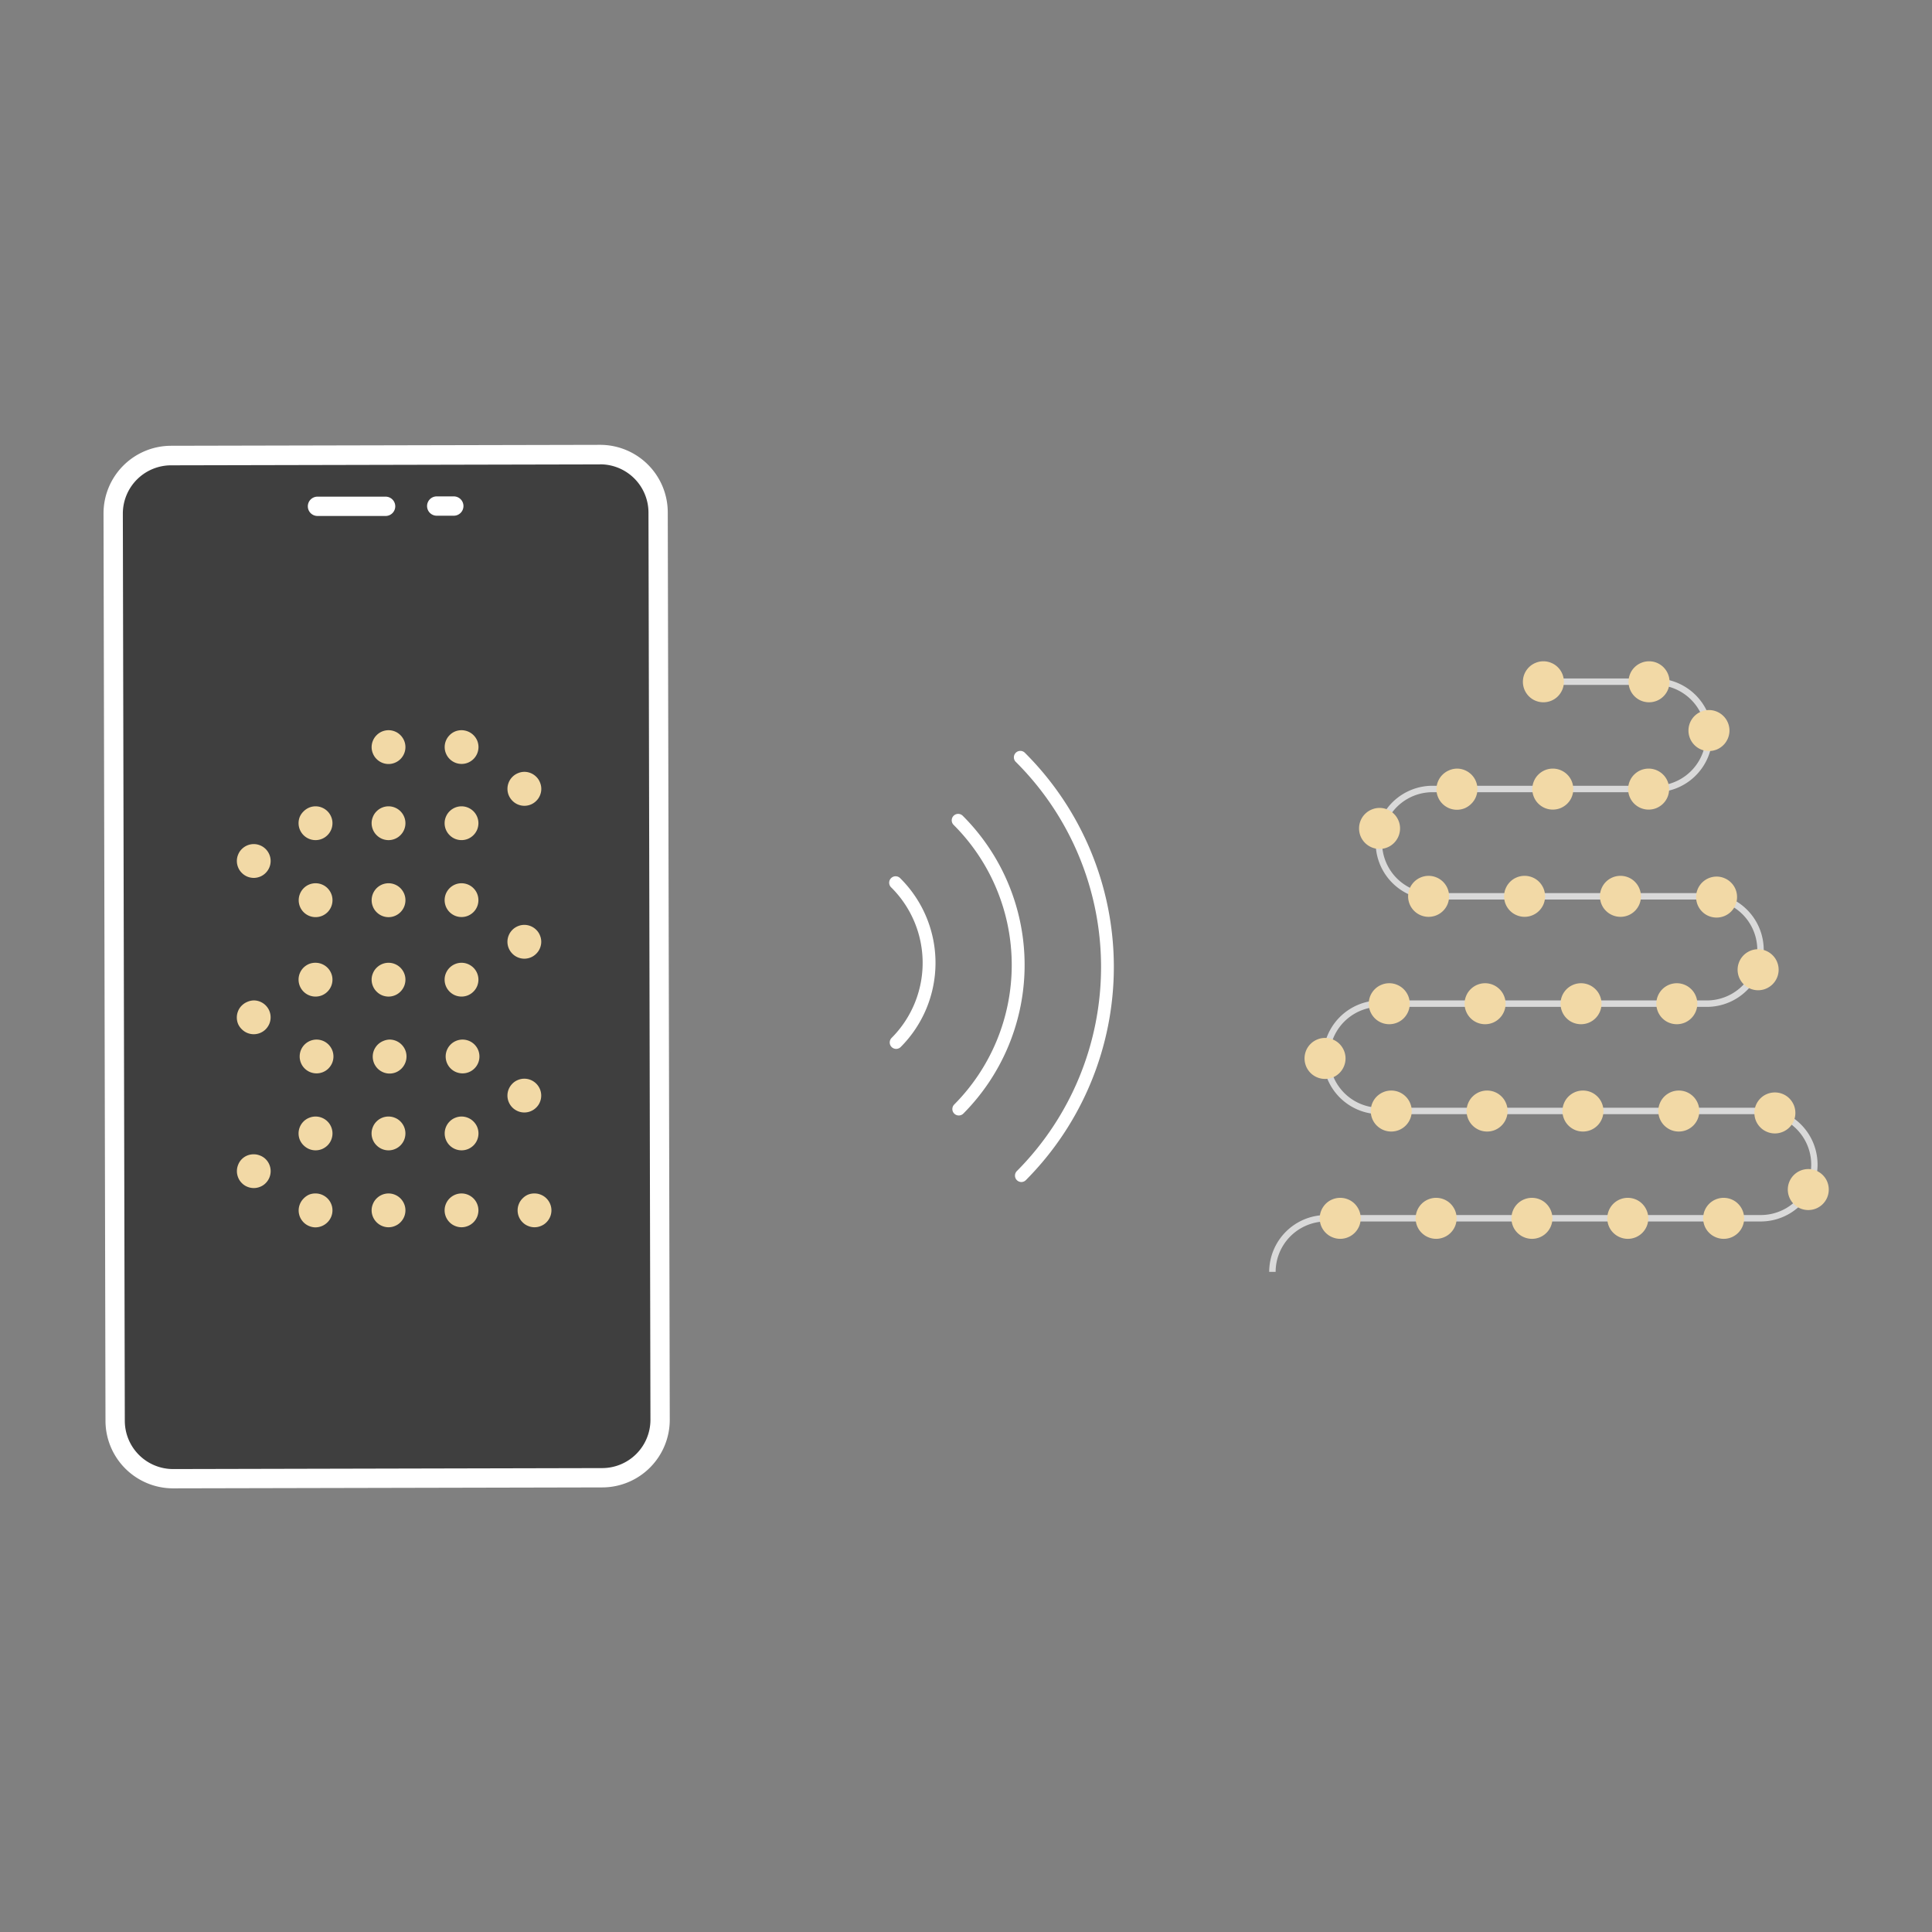 <svg xmlns="http://www.w3.org/2000/svg" id="Layer_1" data-name="Layer 1" viewBox="0 0 600 600"><rect x="0" y="0" width="600" height="600" fill="#808080" stroke="none"/><defs><style>.cls-1,.cls-4{fill:#fff;}.cls-2{opacity:0.51;}.cls-3{fill:#f2d9a6;}.cls-4{opacity:0.7;}</style></defs><path class="cls-1" d="M278.31,325.74a2,2,0,0,1-1.41-.58,2,2,0,0,1,0-2.83,33,33,0,0,0-.1-46.71,2,2,0,1,1,2.82-2.83,37,37,0,0,1,.11,52.36A2,2,0,0,1,278.31,325.74Z"/><path class="cls-1" d="M297.76,346.42a2,2,0,0,1-1.41-.58,2,2,0,0,1,0-2.83,61.48,61.48,0,0,0-.19-86.83,2,2,0,0,1,2.82-2.84,65.48,65.48,0,0,1,.2,92.49A2,2,0,0,1,297.76,346.42Z"/><path class="cls-1" d="M317.21,367.09a2,2,0,0,1-1.41-.58,2,2,0,0,1,0-2.83,89.86,89.86,0,0,0-.27-127,2,2,0,1,1,2.82-2.83,93.87,93.87,0,0,1,.29,132.6A2,2,0,0,1,317.21,367.09Z"/><path class="cls-2" d="M205,440.88a18,18,0,0,1-18,18.05l-70.37.16-62.86.13a18,18,0,0,1-18-18l-.61-281.72a18,18,0,0,1,18-18.05l133.23-.29a18,18,0,0,1,18,18Z"/><path class="cls-1" d="M53.76,462.22a21,21,0,0,1-21-21l-.61-281.73a21,21,0,0,1,21-21.05l133.23-.29h0a21,21,0,0,1,21,21L208,440.87a21,21,0,0,1-21,21.06l-133.23.29Zm132.62-318h0l-133.23.29a15,15,0,0,0-15,15l.61,281.72a15,15,0,0,0,15,15h0L187,455.93a15,15,0,0,0,15-15h0l-.61-281.73a15,15,0,0,0-15-15Z"/><path class="cls-1" d="M98.6,160.24a3,3,0,1,1,0-6l21.15,0h0a3,3,0,0,1,0,6l-21.16,0Z"/><path class="cls-1" d="M135.63,160.16a3,3,0,0,1,0-6h5.3a3,3,0,0,1,0,6Z"/><path class="cls-3" d="M98,370.64a5.15,5.15,0,0,1,2,.4,5.45,5.45,0,0,1,1.71,1.14,5.23,5.23,0,0,1,1.14,1.71,5.11,5.11,0,0,1,.4,2,5.2,5.2,0,0,1-.4,2,5.29,5.29,0,0,1-1.14,1.7A5.34,5.34,0,0,1,98,381.17a5.21,5.21,0,0,1-2-.41,5.13,5.13,0,0,1-1.71-1.14,5.29,5.29,0,0,1-1.14-1.7,5.39,5.39,0,0,1-.4-2,5.3,5.3,0,0,1,.4-2,5.23,5.23,0,0,1,1.14-1.71A5.45,5.45,0,0,1,96,371,5.2,5.2,0,0,1,98,370.64Z"/><path class="cls-3" d="M120.66,370.64a5.11,5.11,0,0,1,2,.4,5.24,5.24,0,0,1,2.85,2.85,5.11,5.11,0,0,1,.4,2,5.2,5.2,0,0,1-.4,2,5.29,5.29,0,0,1-1.14,1.7,4.94,4.94,0,0,1-1.71,1.14,5.12,5.12,0,0,1-2,.41,5.21,5.21,0,0,1-2-.41,5.29,5.29,0,0,1-2.84-2.84,5.21,5.21,0,0,1-.41-2,5.12,5.12,0,0,1,.41-2,4.94,4.94,0,0,1,1.14-1.71,5.29,5.29,0,0,1,1.7-1.14A5.2,5.2,0,0,1,120.66,370.64Z"/><path class="cls-3" d="M143.33,370.64a5.2,5.2,0,0,1,2,.4,5.45,5.45,0,0,1,1.71,1.14,5.23,5.23,0,0,1,1.14,1.71,5.3,5.3,0,0,1,.4,2,5.39,5.39,0,0,1-.4,2,5.29,5.29,0,0,1-1.14,1.7,5.13,5.13,0,0,1-1.71,1.14,5.16,5.16,0,0,1-4,0,5,5,0,0,1-1.71-1.14,5.29,5.29,0,0,1-1.14-1.7,5.2,5.2,0,0,1-.4-2,5.11,5.11,0,0,1,.4-2,5.23,5.23,0,0,1,1.14-1.71,5.34,5.34,0,0,1,1.71-1.14A5.15,5.15,0,0,1,143.33,370.64Z"/><path class="cls-3" d="M166,370.64a5.11,5.11,0,0,1,2,.4,5.24,5.24,0,0,1,2.85,2.85,5.11,5.11,0,0,1,.4,2,5.2,5.2,0,0,1-.4,2,5.29,5.29,0,0,1-1.14,1.7,4.94,4.94,0,0,1-1.71,1.14,5.13,5.13,0,0,1-4,0,4.94,4.94,0,0,1-1.71-1.14,5,5,0,0,1-1.14-1.7,5.2,5.2,0,0,1-.4-2,5.11,5.11,0,0,1,.4-2,4.94,4.94,0,0,1,1.14-1.71A5.23,5.23,0,0,1,164,371,5.11,5.11,0,0,1,166,370.64Z"/><path class="cls-3" d="M78.8,358.48a5.11,5.11,0,0,1,2,.4A4.94,4.94,0,0,1,82.52,360a5.23,5.23,0,0,1,1.14,1.71,5.25,5.25,0,0,1,0,4,5.23,5.23,0,0,1-1.14,1.71,4.94,4.94,0,0,1-1.71,1.14,5.11,5.11,0,0,1-2,.4,5.2,5.2,0,0,1-2-.4,5,5,0,0,1-1.7-1.14,4.94,4.94,0,0,1-1.14-1.71,5.25,5.25,0,0,1,0-4A4.94,4.94,0,0,1,75.08,360a5,5,0,0,1,1.7-1.14A5.2,5.2,0,0,1,78.8,358.48Z"/><path class="cls-3" d="M98,346.75a5.27,5.27,0,0,1,3.72,1.54,5.23,5.23,0,0,1,1.14,1.71,5.25,5.25,0,0,1,0,4,5.23,5.23,0,0,1-1.14,1.71,5.45,5.45,0,0,1-1.71,1.14,5.28,5.28,0,0,1-4,0,5.45,5.45,0,0,1-1.71-1.14A5.23,5.23,0,0,1,93.12,354a5.25,5.25,0,0,1,0-4,5.23,5.23,0,0,1,1.14-1.71A5.13,5.13,0,0,1,96,347.15,5.2,5.2,0,0,1,98,346.75Z"/><path class="cls-3" d="M120.66,346.75a5.11,5.11,0,0,1,2,.4,4.94,4.94,0,0,1,1.71,1.14,5.23,5.23,0,0,1,1.14,1.71,5.25,5.25,0,0,1,0,4,5.24,5.24,0,0,1-2.85,2.85,5.11,5.11,0,0,1-2,.4,5.2,5.2,0,0,1-2-.4,5.29,5.29,0,0,1-1.7-1.14A4.94,4.94,0,0,1,115.8,354a5.13,5.13,0,0,1,0-4,4.94,4.94,0,0,1,1.14-1.71,5,5,0,0,1,1.7-1.14A5.2,5.2,0,0,1,120.66,346.75Z"/><path class="cls-3" d="M143.33,346.75a5.2,5.2,0,0,1,2,.4,5.13,5.13,0,0,1,1.71,1.14A5.23,5.23,0,0,1,148.2,350a5.25,5.25,0,0,1,0,4,5.23,5.23,0,0,1-1.14,1.71,5.45,5.45,0,0,1-1.71,1.14,5.28,5.28,0,0,1-4,0,5.34,5.34,0,0,1-1.71-1.14,5.23,5.23,0,0,1-1.14-1.71,5.25,5.25,0,0,1,0-4,5.23,5.23,0,0,1,1.14-1.71,5,5,0,0,1,1.71-1.14A5.15,5.15,0,0,1,143.33,346.75Z"/><path class="cls-3" d="M98,274.3a5.27,5.27,0,0,1,3.72,1.54,5.45,5.45,0,0,1,1.14,1.71,5.28,5.28,0,0,1-1.14,5.74,5.34,5.34,0,0,1-1.71,1.14,5.28,5.28,0,0,1-4,0,5.45,5.45,0,0,1-1.71-1.14,5.23,5.23,0,0,1-1.14-1.71,5.28,5.28,0,0,1,0-4A5.24,5.24,0,0,1,96,274.7,5.39,5.39,0,0,1,98,274.3Z"/><path class="cls-3" d="M120.66,274.3a5.3,5.3,0,0,1,2,.4,5.23,5.23,0,0,1,1.71,1.14,5.45,5.45,0,0,1,1.14,1.71,5.26,5.26,0,0,1-2.85,6.88,5.11,5.11,0,0,1-2,.4,5.2,5.2,0,0,1-2-.4,5.29,5.29,0,0,1-1.7-1.14,4.94,4.94,0,0,1-1.14-1.71,5.28,5.28,0,0,1,1.14-5.74,5.29,5.29,0,0,1,1.7-1.14A5.39,5.39,0,0,1,120.66,274.3Z"/><path class="cls-3" d="M143.33,274.3a5.39,5.39,0,0,1,2,.4,5.24,5.24,0,0,1,2.85,2.85,5.28,5.28,0,0,1,0,4,5.23,5.23,0,0,1-1.14,1.71,5.45,5.45,0,0,1-1.71,1.14,5.28,5.28,0,0,1-4,0,5.34,5.34,0,0,1-1.71-1.14,5.23,5.23,0,0,1-1.14-1.71,5.28,5.28,0,0,1,0-4,5.45,5.45,0,0,1,1.14-1.71,5.27,5.27,0,0,1,3.72-1.54Z"/><path class="cls-3" d="M78.8,262.14a5.11,5.11,0,0,1,2,.4,5.24,5.24,0,0,1,2.85,2.85,5.11,5.11,0,0,1,.4,2,5.2,5.2,0,0,1-.4,2,5.29,5.29,0,0,1-1.14,1.7,5.11,5.11,0,0,1-1.71,1.15,5.3,5.3,0,0,1-2,.4,5.39,5.39,0,0,1-2-.4,5.17,5.17,0,0,1-1.7-1.15,5,5,0,0,1-1.14-1.7,5.2,5.2,0,0,1-.4-2,5.11,5.11,0,0,1,.4-2,4.94,4.94,0,0,1,1.14-1.71,5.29,5.29,0,0,1,1.7-1.14A5.2,5.2,0,0,1,78.8,262.14Z"/><path class="cls-3" d="M98,250.41a5.15,5.15,0,0,1,2,.4,5.34,5.34,0,0,1,1.71,1.14,5.23,5.23,0,0,1,1.14,1.71,5.11,5.11,0,0,1,.4,2,5.2,5.2,0,0,1-.4,2,5.29,5.29,0,0,1-1.14,1.7,5.21,5.21,0,0,1-1.71,1.15,5.27,5.27,0,0,1-6.88-6.88A5.23,5.23,0,0,1,94.26,252,5.45,5.45,0,0,1,96,250.81,5.2,5.2,0,0,1,98,250.41Z"/><path class="cls-3" d="M120.66,250.41a5.11,5.11,0,0,1,2,.4,5.24,5.24,0,0,1,2.85,2.85,5.11,5.11,0,0,1,.4,2,5.2,5.2,0,0,1-.4,2,5.29,5.29,0,0,1-1.14,1.7,5.11,5.11,0,0,1-1.71,1.15,5.3,5.3,0,0,1-2,.4,5.39,5.39,0,0,1-2-.4,5.17,5.17,0,0,1-1.7-1.15,5,5,0,0,1-1.14-1.7,5.21,5.21,0,0,1-.41-2,5.12,5.12,0,0,1,.41-2,4.94,4.94,0,0,1,1.14-1.71,5.29,5.29,0,0,1,1.7-1.14A5.2,5.2,0,0,1,120.66,250.41Z"/><path class="cls-3" d="M143.33,250.41a5.2,5.2,0,0,1,2,.4,5.45,5.45,0,0,1,1.71,1.14,5.23,5.23,0,0,1,1.14,1.71,5.3,5.3,0,0,1,.4,2,5.39,5.39,0,0,1-.4,2,5.33,5.33,0,0,1-2.85,2.85,5.28,5.28,0,0,1-4,0,5.21,5.21,0,0,1-1.71-1.15,5.29,5.29,0,0,1-1.14-1.7,5.2,5.2,0,0,1-.4-2,5.11,5.11,0,0,1,.4-2,5.23,5.23,0,0,1,1.14-1.71,5.34,5.34,0,0,1,1.71-1.14A5.15,5.15,0,0,1,143.33,250.41Z"/><path class="cls-3" d="M143.65,322.85a5.39,5.39,0,0,1,2,.4,5.24,5.24,0,0,1,2.85,2.85,5.28,5.28,0,0,1,0,4,5.24,5.24,0,0,1-2.85,2.85,5.28,5.28,0,0,1-4,0,5.24,5.24,0,0,1-2.85-2.85,5.28,5.28,0,0,1,0-4,5.24,5.24,0,0,1,2.85-2.85A5.34,5.34,0,0,1,143.65,322.85Z"/><path class="cls-3" d="M121,322.85a5.39,5.39,0,0,1,2,.4,5.33,5.33,0,0,1,2.85,2.85,5.28,5.28,0,0,1,0,4A5.33,5.33,0,0,1,123,333a5.2,5.2,0,0,1-2,.4,5.11,5.11,0,0,1-2-.4,5.23,5.23,0,0,1-1.71-1.14,5.45,5.45,0,0,1-1.14-1.71,5.28,5.28,0,0,1,0-4,5.45,5.45,0,0,1,1.14-1.71,5.23,5.23,0,0,1,1.71-1.14A5.3,5.3,0,0,1,121,322.85Z"/><path class="cls-3" d="M98.31,322.85a5.34,5.34,0,0,1,2,.4,5.23,5.23,0,0,1,1.71,1.14,5.45,5.45,0,0,1,1.14,1.71,5.28,5.28,0,0,1,0,4,5.45,5.45,0,0,1-1.14,1.71,5.23,5.23,0,0,1-1.71,1.14,5.28,5.28,0,0,1-4,0,5.24,5.24,0,0,1-2.85-2.85,5.28,5.28,0,0,1,0-4,5.24,5.24,0,0,1,2.85-2.85A5.39,5.39,0,0,1,98.31,322.85Z"/><path class="cls-3" d="M162.84,335a5.2,5.2,0,0,1,2,.4,5.29,5.29,0,0,1,2.84,2.84,5.2,5.2,0,0,1,.4,2,5.11,5.11,0,0,1-.4,2,4.94,4.94,0,0,1-1.14,1.71,5.29,5.29,0,0,1-1.7,1.14,5.2,5.2,0,0,1-2,.4,5.11,5.11,0,0,1-2-.4,5.24,5.24,0,0,1-2.85-2.85,5.11,5.11,0,0,1-.4-2,5.2,5.2,0,0,1,.4-2,5.29,5.29,0,0,1,1.14-1.7,4.94,4.94,0,0,1,1.71-1.14A5.11,5.11,0,0,1,162.84,335Z"/><path class="cls-3" d="M78.8,310.69a5.11,5.11,0,0,1,2,.4,5.24,5.24,0,0,1,2.85,2.85,5.28,5.28,0,0,1,0,4,5.45,5.45,0,0,1-1.14,1.71,5.23,5.23,0,0,1-1.71,1.14,5.3,5.3,0,0,1-2,.4,5.39,5.39,0,0,1-2-.4,5.29,5.29,0,0,1-1.7-1.14A5.13,5.13,0,0,1,73.94,318a5.28,5.28,0,0,1,0-4,4.94,4.94,0,0,1,1.14-1.71,5.29,5.29,0,0,1,1.7-1.14A5.2,5.2,0,0,1,78.8,310.69Z"/><path class="cls-3" d="M98,299a5.15,5.15,0,0,1,2,.4,5.34,5.34,0,0,1,1.71,1.14,5.23,5.23,0,0,1,1.14,1.71,5.11,5.11,0,0,1,.4,2,5.2,5.2,0,0,1-.4,2,5.29,5.29,0,0,1-1.14,1.7,5.21,5.21,0,0,1-1.71,1.15,5.27,5.27,0,0,1-6.88-6.88,5.23,5.23,0,0,1,1.14-1.71A5.45,5.45,0,0,1,96,299.36,5.2,5.2,0,0,1,98,299Z"/><path class="cls-3" d="M120.66,299a5.11,5.11,0,0,1,2,.4,5.24,5.24,0,0,1,2.85,2.85,5.11,5.11,0,0,1,.4,2,5.2,5.2,0,0,1-.4,2,5.29,5.29,0,0,1-1.14,1.7,5.11,5.11,0,0,1-1.71,1.15,5.3,5.3,0,0,1-2,.4,5.39,5.39,0,0,1-2-.4,5.17,5.17,0,0,1-1.7-1.15,5,5,0,0,1-1.14-1.7,5.21,5.21,0,0,1-.41-2,5.12,5.12,0,0,1,.41-2,4.94,4.94,0,0,1,1.14-1.71,5.29,5.29,0,0,1,1.7-1.14A5.2,5.2,0,0,1,120.66,299Z"/><path class="cls-3" d="M143.33,299a5.2,5.2,0,0,1,2,.4,5.45,5.45,0,0,1,1.71,1.14,5.23,5.23,0,0,1,1.14,1.71,5.3,5.3,0,0,1,.4,2,5.39,5.39,0,0,1-.4,2,5.33,5.33,0,0,1-2.85,2.85,5.28,5.28,0,0,1-4,0,5.21,5.21,0,0,1-1.71-1.15,5.29,5.29,0,0,1-1.14-1.7,5.2,5.2,0,0,1-.4-2,5.11,5.11,0,0,1,.4-2,5.23,5.23,0,0,1,1.14-1.71,5.34,5.34,0,0,1,1.71-1.14A5.15,5.15,0,0,1,143.33,299Z"/><path class="cls-3" d="M162.84,287.23a5.2,5.2,0,0,1,2,.4,5.29,5.29,0,0,1,1.7,1.14,4.94,4.94,0,0,1,1.14,1.71,5.12,5.12,0,0,1,.41,2,5.21,5.21,0,0,1-.41,2,5,5,0,0,1-1.14,1.7,5.17,5.17,0,0,1-1.7,1.15,5.39,5.39,0,0,1-2,.4,5.3,5.3,0,0,1-2-.4,5.11,5.11,0,0,1-1.71-1.15,5.29,5.29,0,0,1-1.14-1.7,5.2,5.2,0,0,1-.4-2,5.11,5.11,0,0,1,.4-2,5.24,5.24,0,0,1,2.85-2.85A5.11,5.11,0,0,1,162.84,287.23Z"/><path class="cls-3" d="M120.66,226.77a5.3,5.3,0,0,1,2,.4,5.11,5.11,0,0,1,1.71,1.15,5.29,5.29,0,0,1,1.14,1.7,5.2,5.2,0,0,1,.4,2,5.11,5.11,0,0,1-.4,2,5.24,5.24,0,0,1-2.85,2.85,5.11,5.11,0,0,1-2,.4,5.2,5.2,0,0,1-2-.4,5.29,5.29,0,0,1-1.7-1.14,4.94,4.94,0,0,1-1.14-1.71,5.12,5.12,0,0,1-.41-2,5.21,5.21,0,0,1,.41-2,5,5,0,0,1,1.14-1.7,5.17,5.17,0,0,1,1.7-1.15A5.39,5.39,0,0,1,120.66,226.77Z"/><path class="cls-3" d="M143.33,226.77a5.39,5.39,0,0,1,2,.4A5.33,5.33,0,0,1,148.2,230a5.39,5.39,0,0,1,.4,2,5.3,5.3,0,0,1-.4,2,5.23,5.23,0,0,1-1.14,1.71,5.45,5.45,0,0,1-1.71,1.14,5.28,5.28,0,0,1-4,0,5.34,5.34,0,0,1-1.71-1.14,5.23,5.23,0,0,1-1.14-1.71,5.11,5.11,0,0,1-.4-2,5.2,5.2,0,0,1,.4-2,5.29,5.29,0,0,1,1.14-1.7,5.21,5.21,0,0,1,1.71-1.15A5.34,5.34,0,0,1,143.33,226.77Z"/><path class="cls-3" d="M162.84,239.7a5.2,5.2,0,0,1,2,.4,5.29,5.29,0,0,1,1.7,1.14A4.94,4.94,0,0,1,167.7,243a5.16,5.16,0,0,1,0,4,5,5,0,0,1-1.14,1.7,5.17,5.17,0,0,1-1.7,1.15,5.39,5.39,0,0,1-2,.4,5.3,5.3,0,0,1-2-.4,5.11,5.11,0,0,1-1.71-1.15A5.29,5.29,0,0,1,158,247a5.26,5.26,0,0,1,2.85-6.88A5.11,5.11,0,0,1,162.84,239.7Z"/><path class="cls-4" d="M396.16,395h-2a17.69,17.69,0,0,1,17.67-17.66h135a15.66,15.66,0,1,0,0-31.32H428.16a17.67,17.67,0,0,1,0-35.33H530.47a15.67,15.67,0,0,0,0-31.33h-86a17.67,17.67,0,0,1,0-35.33h69.64a15.66,15.66,0,1,0,0-31.32H479.31v-2h34.82a17.66,17.66,0,1,1,0,35.32H444.49a15.67,15.67,0,0,0,0,31.33h86a17.67,17.67,0,0,1,0,35.33H428.16a15.67,15.67,0,0,0,0,31.33H546.8a17.66,17.66,0,1,1,0,35.32h-135A15.69,15.69,0,0,0,396.16,395Z"/><path class="cls-3" d="M416.21,372a6.36,6.36,0,0,1,2.44.48,6.26,6.26,0,0,1,2.07,1.38,6.58,6.58,0,0,1,1.38,2.07,6.42,6.42,0,0,1,0,4.87,6.43,6.43,0,0,1-1.38,2.06,6.26,6.26,0,0,1-2.07,1.38,6.3,6.3,0,0,1-4.87,0,6.26,6.26,0,0,1-2.07-1.38,6.43,6.43,0,0,1-1.38-2.06,6.42,6.42,0,0,1,0-4.87,6.58,6.58,0,0,1,1.38-2.07,6.26,6.26,0,0,1,2.07-1.38A6.34,6.34,0,0,1,416.21,372Z"/><path class="cls-3" d="M446,372a6.36,6.36,0,0,1,2.44.48,6.26,6.26,0,0,1,2.07,1.38,6.58,6.58,0,0,1,1.38,2.07,6.42,6.42,0,0,1,0,4.87,6.43,6.43,0,0,1-1.38,2.06,6.26,6.26,0,0,1-2.07,1.38,6.3,6.3,0,0,1-4.87,0,6.26,6.26,0,0,1-2.07-1.38,6.12,6.12,0,0,1-1.38-2.06,6.42,6.42,0,0,1,0-4.87,6.34,6.34,0,0,1,3.45-3.45A6.34,6.34,0,0,1,446,372Z"/><path class="cls-3" d="M475.75,372a6.36,6.36,0,0,1,2.44.48,6.12,6.12,0,0,1,2.06,1.38,6.26,6.26,0,0,1,1.38,2.07,6.35,6.35,0,0,1-8.31,8.31,6.26,6.26,0,0,1-2.07-1.38,6.12,6.12,0,0,1-1.38-2.06,6.42,6.42,0,0,1,0-4.87,6.34,6.34,0,0,1,3.45-3.45A6.34,6.34,0,0,1,475.75,372Z"/><path class="cls-3" d="M505.52,372a6.36,6.36,0,0,1,2.44.48,6.12,6.12,0,0,1,2.06,1.38,6.26,6.26,0,0,1,1.38,2.07,6.35,6.35,0,0,1-8.31,8.31,6.26,6.26,0,0,1-2.07-1.38,6.12,6.12,0,0,1-1.38-2.06,6.42,6.42,0,0,1,0-4.87,6.34,6.34,0,0,1,3.45-3.45A6.34,6.34,0,0,1,505.52,372Z"/><path class="cls-3" d="M535.29,372a6.36,6.36,0,0,1,2.44.48,6.12,6.12,0,0,1,2.06,1.38,6.26,6.26,0,0,1,1.38,2.07,6.35,6.35,0,0,1-8.31,8.31,6.26,6.26,0,0,1-2.07-1.38,6.12,6.12,0,0,1-1.38-2.06,6.42,6.42,0,0,1,0-4.87,6.34,6.34,0,0,1,3.45-3.45A6.34,6.34,0,0,1,535.29,372Z"/><path class="cls-3" d="M561.58,363.06a6.17,6.17,0,0,1,2.43.49,6.26,6.26,0,0,1,2.07,1.38,6.12,6.12,0,0,1,1.38,2.06,6.42,6.42,0,0,1,0,4.87,6.34,6.34,0,0,1-3.45,3.45,6.42,6.42,0,0,1-4.87,0,6.12,6.12,0,0,1-2.06-1.38,6.26,6.26,0,0,1-1.38-2.07,6.37,6.37,0,0,1,5.88-8.8Z"/><path class="cls-3" d="M551.21,339.27a6.34,6.34,0,0,1,2.43.48,6.26,6.26,0,0,1,2.07,1.38,6.58,6.58,0,0,1,1.38,2.07,6.42,6.42,0,0,1,0,4.87,6.43,6.43,0,0,1-1.38,2.06,6.26,6.26,0,0,1-2.07,1.38,6.3,6.3,0,0,1-4.87,0,6.26,6.26,0,0,1-2.07-1.38,6.43,6.43,0,0,1-1.38-2.06,6.42,6.42,0,0,1,0-4.87,6.58,6.58,0,0,1,1.38-2.07,6.26,6.26,0,0,1,2.07-1.38A6.36,6.36,0,0,1,551.21,339.27Z"/><path class="cls-3" d="M521.37,338.68a6.31,6.31,0,0,1,4.5,1.86,6.26,6.26,0,0,1,1.38,2.07,6.3,6.3,0,0,1,0,4.87,6.26,6.26,0,0,1-1.38,2.07,6.4,6.4,0,0,1-6.94,1.38,6.54,6.54,0,0,1-2.06-1.38,6.26,6.26,0,0,1-1.38-2.07,6.3,6.3,0,0,1,0-4.87,6.26,6.26,0,0,1,1.38-2.07,6.54,6.54,0,0,1,2.06-1.38A6.39,6.39,0,0,1,521.37,338.68Z"/><path class="cls-3" d="M491.6,338.68a6.36,6.36,0,0,1,2.44.48,6.43,6.43,0,0,1,2.06,1.38,6.26,6.26,0,0,1,1.38,2.07,6.3,6.3,0,0,1,0,4.87,6.26,6.26,0,0,1-1.38,2.07,6.43,6.43,0,0,1-2.06,1.38,6.44,6.44,0,0,1-4.88,0,6.54,6.54,0,0,1-2.06-1.38,6.26,6.26,0,0,1-1.38-2.07,6.3,6.3,0,0,1,0-4.87,6.26,6.26,0,0,1,1.38-2.07,6.54,6.54,0,0,1,2.06-1.38A6.39,6.39,0,0,1,491.6,338.68Z"/><path class="cls-3" d="M461.83,338.68a6.36,6.36,0,0,1,2.44.48,6.43,6.43,0,0,1,2.06,1.38,6.26,6.26,0,0,1,1.38,2.07,6.3,6.3,0,0,1,0,4.87,6.26,6.26,0,0,1-1.38,2.07,6.43,6.43,0,0,1-2.06,1.38,6.44,6.44,0,0,1-4.88,0,6.54,6.54,0,0,1-2.06-1.38,6.26,6.26,0,0,1-1.38-2.07,6.3,6.3,0,0,1,0-4.87,6.26,6.26,0,0,1,1.38-2.07,6.54,6.54,0,0,1,2.06-1.38A6.39,6.39,0,0,1,461.83,338.68Z"/><path class="cls-3" d="M432.06,338.68a6.36,6.36,0,0,1,2.44.48,6.43,6.43,0,0,1,2.06,1.38,6.26,6.26,0,0,1,1.38,2.07,6.3,6.3,0,0,1,0,4.87,6.26,6.26,0,0,1-1.38,2.07,6.43,6.43,0,0,1-2.06,1.38,6.42,6.42,0,0,1-4.87,0,6.58,6.58,0,0,1-2.07-1.38,6.26,6.26,0,0,1-1.38-2.07,6.42,6.42,0,0,1,0-4.87,6.26,6.26,0,0,1,1.38-2.07,6.58,6.58,0,0,1,2.07-1.38A6.34,6.34,0,0,1,432.06,338.68Z"/><path class="cls-3" d="M411.5,322.34a6.18,6.18,0,0,1,2.44.49,6.39,6.39,0,0,1,3.44,3.44,6.3,6.3,0,0,1,0,4.87,6.26,6.26,0,0,1-1.38,2.07,6.12,6.12,0,0,1-2.06,1.38,6.42,6.42,0,0,1-4.87,0,6.34,6.34,0,0,1-3.45-3.45,6.42,6.42,0,0,1,0-4.87,6.12,6.12,0,0,1,1.38-2.06,6.26,6.26,0,0,1,2.07-1.38A6.17,6.17,0,0,1,411.5,322.34Z"/><path class="cls-3" d="M431.44,305.35a6.18,6.18,0,0,1,2.44.49,6.26,6.26,0,0,1,2.07,1.38,6.43,6.43,0,0,1,1.38,2.06,6.42,6.42,0,0,1,0,4.87,6.58,6.58,0,0,1-1.38,2.07,6.26,6.26,0,0,1-2.07,1.38,6.42,6.42,0,0,1-4.87,0,6.26,6.26,0,0,1-2.07-1.38,6.58,6.58,0,0,1-1.38-2.07,6.42,6.42,0,0,1,0-4.87,6.43,6.43,0,0,1,1.38-2.06,6.26,6.26,0,0,1,2.07-1.38A6.17,6.17,0,0,1,431.44,305.35Z"/><path class="cls-3" d="M461.21,305.35a6.38,6.38,0,0,1,4.5,1.87,6.12,6.12,0,0,1,1.38,2.06,6.3,6.3,0,0,1,0,4.87,6.37,6.37,0,0,1-3.44,3.45,6.44,6.44,0,0,1-4.88,0,6.37,6.37,0,0,1-3.44-3.45,6.3,6.3,0,0,1,0-4.87,6.12,6.12,0,0,1,1.38-2.06,6.38,6.38,0,0,1,4.5-1.87Z"/><path class="cls-3" d="M491,305.35a6.38,6.38,0,0,1,4.5,1.87,6.12,6.12,0,0,1,1.38,2.06,6.3,6.3,0,0,1,0,4.87,6.37,6.37,0,0,1-3.44,3.45,6.44,6.44,0,0,1-4.88,0,6.12,6.12,0,0,1-2.06-1.38,6.26,6.26,0,0,1-1.38-2.07,6.37,6.37,0,0,1,5.88-8.8Z"/><path class="cls-3" d="M520.75,305.35a6.38,6.38,0,0,1,4.5,1.87,6.12,6.12,0,0,1,1.38,2.06,6.3,6.3,0,0,1,0,4.87,6.37,6.37,0,0,1-3.44,3.45,6.44,6.44,0,0,1-4.88,0,6.12,6.12,0,0,1-2.06-1.38,6.26,6.26,0,0,1-1.38-2.07,6.37,6.37,0,0,1,5.88-8.8Z"/><path class="cls-3" d="M546,294.79a6.38,6.38,0,0,1,4.5,1.87,6.12,6.12,0,0,1,1.38,2.06,6.32,6.32,0,0,1,0,4.88,6.39,6.39,0,0,1-3.44,3.44,6.32,6.32,0,0,1-4.88,0,6.12,6.12,0,0,1-2.06-1.38,6.34,6.34,0,0,1-1.38-6.94,6.39,6.39,0,0,1,3.44-3.44A6.22,6.22,0,0,1,546,294.79Z"/><path class="cls-3" d="M533.1,272.23a6.17,6.17,0,0,1,2.43.49,6.26,6.26,0,0,1,2.07,1.38,6.12,6.12,0,0,1,1.38,2.06,6.42,6.42,0,0,1,0,4.87,6.34,6.34,0,0,1-3.45,3.45,6.42,6.42,0,0,1-4.87,0,6.12,6.12,0,0,1-2.06-1.38,6.26,6.26,0,0,1-1.38-2.07,6.37,6.37,0,0,1,5.88-8.8Z"/><path class="cls-3" d="M503.24,272a6.36,6.36,0,0,1,2.44.48,6.12,6.12,0,0,1,2.06,1.38,6.26,6.26,0,0,1,1.38,2.07,6.35,6.35,0,0,1-8.31,8.31,6.26,6.26,0,0,1-2.07-1.38,6.12,6.12,0,0,1-1.38-2.06,6.42,6.42,0,0,1,0-4.87,6.34,6.34,0,0,1,3.45-3.45A6.34,6.34,0,0,1,503.24,272Z"/><path class="cls-3" d="M473.48,272a6.34,6.34,0,0,1,2.43.48,6.26,6.26,0,0,1,2.07,1.38,6.58,6.58,0,0,1,1.38,2.07,6.42,6.42,0,0,1,0,4.87,6.43,6.43,0,0,1-1.38,2.06,6.26,6.26,0,0,1-2.07,1.38,6.3,6.3,0,0,1-4.87,0,6.26,6.26,0,0,1-2.07-1.38,6.43,6.43,0,0,1-1.38-2.06,6.42,6.42,0,0,1,0-4.87,6.58,6.58,0,0,1,1.38-2.07,6.26,6.26,0,0,1,2.07-1.38A6.36,6.36,0,0,1,473.48,272Z"/><path class="cls-3" d="M443.67,272a6.35,6.35,0,0,1,2.43.49,6.37,6.37,0,0,1,3.45,3.44,6.44,6.44,0,0,1,0,4.88,6.12,6.12,0,0,1-1.38,2.06,6.26,6.26,0,0,1-2.07,1.38,6.36,6.36,0,0,1-4.87-11.76A6.37,6.37,0,0,1,443.67,272Z"/><path class="cls-3" d="M428.43,250.91a6.18,6.18,0,0,1,2.44.49,6.39,6.39,0,0,1,3.44,3.44,6.18,6.18,0,0,1,.49,2.44,6.38,6.38,0,0,1-1.87,4.5,6.12,6.12,0,0,1-2.06,1.38,6.3,6.3,0,0,1-4.87,0,6.37,6.37,0,0,1-3.45-3.44,6.43,6.43,0,0,1-.48-2.44,6.36,6.36,0,0,1,.48-2.44,6.12,6.12,0,0,1,1.38-2.06A6.26,6.26,0,0,1,426,251.4,6.17,6.17,0,0,1,428.43,250.91Z"/><path class="cls-3" d="M452.47,238.7a6.34,6.34,0,0,1,2.43.48,6.58,6.58,0,0,1,2.07,1.38,6.26,6.26,0,0,1,1.38,2.07,6.42,6.42,0,0,1,0,4.87,6.26,6.26,0,0,1-1.38,2.07A6.58,6.58,0,0,1,454.9,251a6.42,6.42,0,0,1-4.87,0,6.43,6.43,0,0,1-2.06-1.38,6.26,6.26,0,0,1-1.38-2.07,6.3,6.3,0,0,1,0-4.87,6.26,6.26,0,0,1,1.38-2.07,6.43,6.43,0,0,1,2.06-1.38A6.36,6.36,0,0,1,452.47,238.7Z"/><path class="cls-3" d="M482.24,238.7a6.34,6.34,0,0,1,2.43.48,6.58,6.58,0,0,1,2.07,1.38,6.26,6.26,0,0,1,1.38,2.07,6.42,6.42,0,0,1,0,4.87,6.26,6.26,0,0,1-1.38,2.07,6.58,6.58,0,0,1-2.07,1.38,6.42,6.42,0,0,1-4.87,0,6.43,6.43,0,0,1-2.06-1.38,6.26,6.26,0,0,1-1.38-2.07,6.3,6.3,0,0,1,0-4.87,6.26,6.26,0,0,1,1.38-2.07,6.43,6.43,0,0,1,2.06-1.38A6.36,6.36,0,0,1,482.24,238.7Z"/><path class="cls-3" d="M512,238.7a6.34,6.34,0,0,1,2.43.48,6.58,6.58,0,0,1,2.07,1.38,6.26,6.26,0,0,1,1.38,2.07,6.42,6.42,0,0,1,0,4.87,6.26,6.26,0,0,1-1.38,2.07,6.58,6.58,0,0,1-2.07,1.38,6.42,6.42,0,0,1-4.87,0,6.43,6.43,0,0,1-2.06-1.38,6.26,6.26,0,0,1-1.38-2.07,6.3,6.3,0,0,1,0-4.87,6.26,6.26,0,0,1,1.38-2.07,6.43,6.43,0,0,1,2.06-1.38A6.36,6.36,0,0,1,512,238.7Z"/><path class="cls-3" d="M530.73,220.51a6.38,6.38,0,0,1,4.5,1.87,6.12,6.12,0,0,1,1.38,2.06,6.3,6.3,0,0,1,0,4.87,6.37,6.37,0,0,1-3.44,3.45,6.44,6.44,0,0,1-4.88,0,6.12,6.12,0,0,1-2.06-1.38,6.26,6.26,0,0,1-1.38-2.07,6.37,6.37,0,0,1,5.88-8.8Z"/><path class="cls-3" d="M512.15,205.37a6.18,6.18,0,0,1,2.44.49A6.39,6.39,0,0,1,518,209.3a6.3,6.3,0,0,1,0,4.87,6.26,6.26,0,0,1-1.38,2.07,6.12,6.12,0,0,1-2.06,1.38,6.42,6.42,0,0,1-4.87,0,6.34,6.34,0,0,1-3.45-3.45,6.42,6.42,0,0,1,0-4.87,6.12,6.12,0,0,1,1.38-2.06,6.26,6.26,0,0,1,2.07-1.38A6.17,6.17,0,0,1,512.15,205.37Z"/><path class="cls-3" d="M479.32,205.37a6.17,6.17,0,0,1,2.43.49,6.26,6.26,0,0,1,2.07,1.38,6.43,6.43,0,0,1,1.38,2.06,6.42,6.42,0,0,1,0,4.87,6.58,6.58,0,0,1-1.38,2.07,6.26,6.26,0,0,1-2.07,1.38,6.42,6.42,0,0,1-4.87,0,6.26,6.26,0,0,1-2.07-1.38,6.58,6.58,0,0,1-1.38-2.07,6.42,6.42,0,0,1,0-4.87,6.43,6.43,0,0,1,1.38-2.06,6.26,6.26,0,0,1,2.07-1.38A6.18,6.18,0,0,1,479.32,205.37Z"/></svg>
